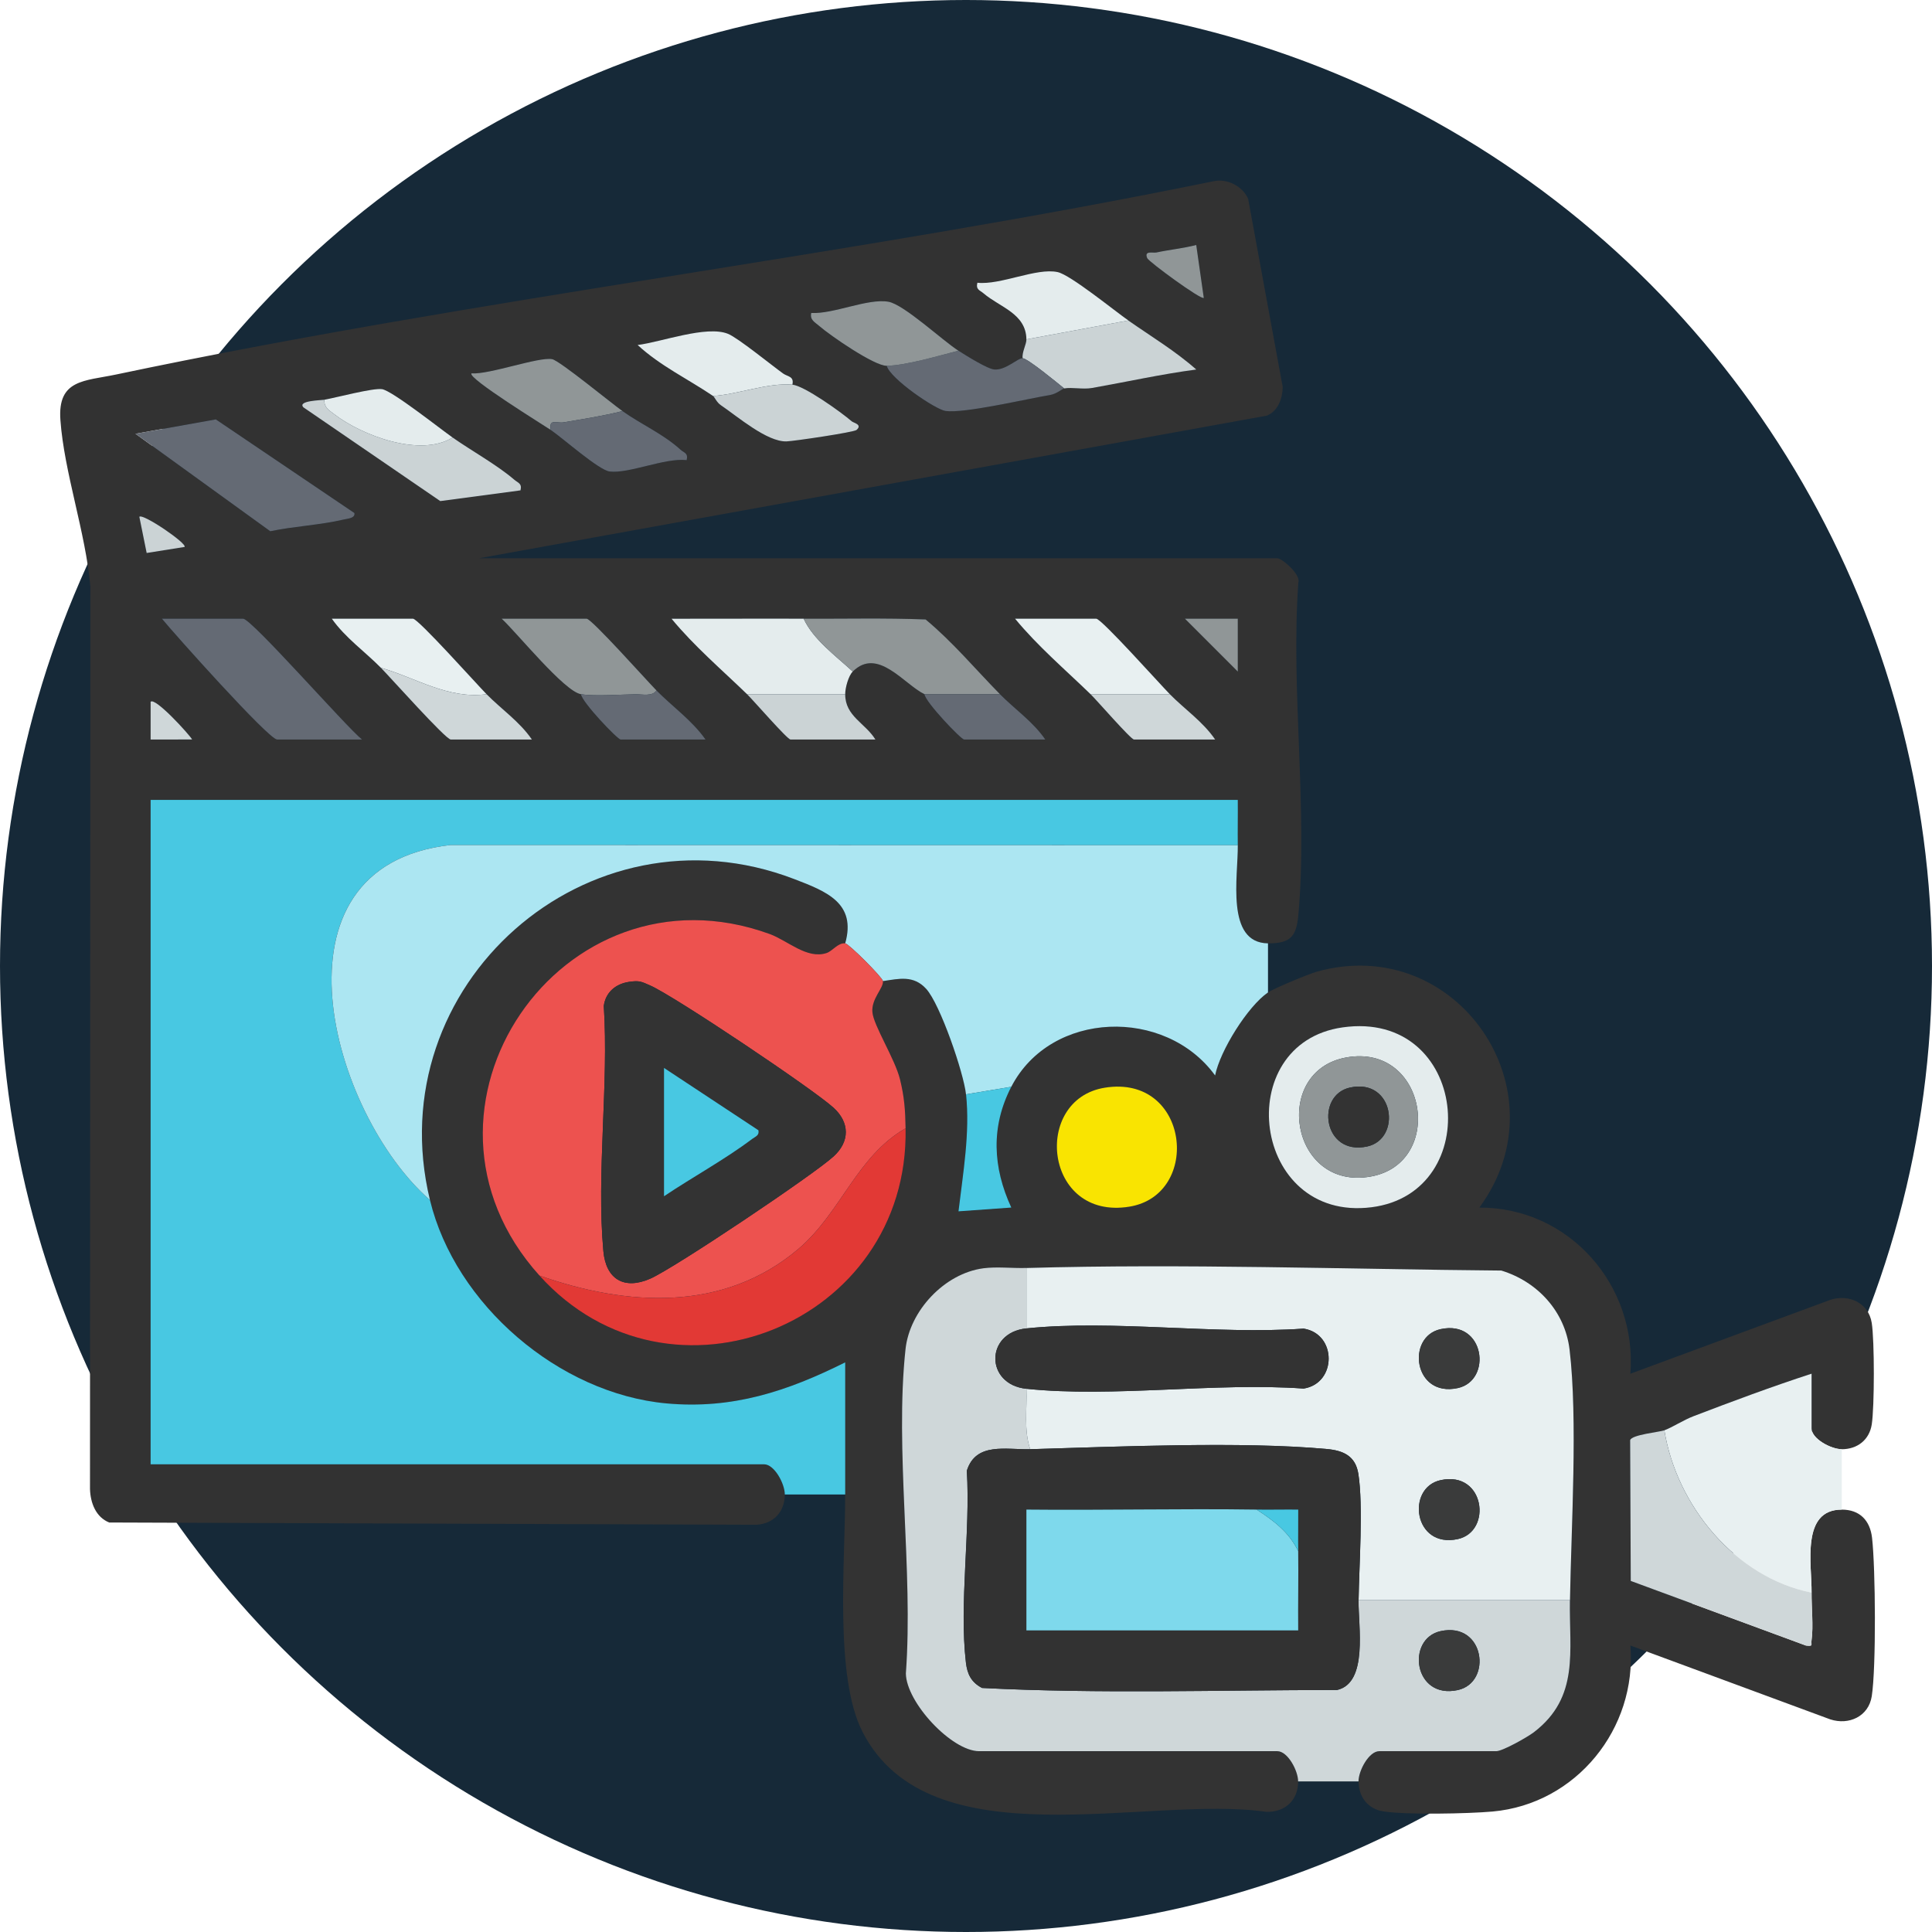 <?xml version="1.0" encoding="UTF-8"?>
<svg id="Layer_2" data-name="Layer 2" xmlns="http://www.w3.org/2000/svg" viewBox="0 0 511.8 511.8">
  <defs>
    <style>
      .cls-1 {
        fill: #e8f0f1;
      }

      .cls-2 {
        fill: #cfd7d9;
      }

      .cls-3 {
        fill: #909697;
      }

      .cls-4 {
        fill: #e4eced;
      }

      .cls-5 {
        fill: #e23935;
      }

      .cls-6 {
        fill: #162938;
      }

      .cls-7 {
        fill: #7ed9ec;
      }

      .cls-8 {
        fill: #ed524f;
      }

      .cls-9 {
        fill: #f9e401;
      }

      .cls-10 {
        fill: #333;
      }

      .cls-11 {
        fill: #ace6f2;
      }

      .cls-12 {
        fill: #646a74;
      }

      .cls-13 {
        fill: #3a3b3b;
      }

      .cls-14 {
        fill: #48c8e2;
      }

      .cls-15 {
        fill: #cbd3d5;
      }

      .cls-16 {
        fill: #323232;
      }
    </style>
  </defs>
  <g id="Capa_1" data-name="Capa 1">
    <g>
      <circle class="cls-6" cx="255.9" cy="255.9" r="255.9"/>
      <g>
        <path class="cls-16" d="M207.9,395.9c0,4.53-2.93,7.74-7.48,8.02l-171.49-.6c-3.54-1.41-4.98-5.19-5.09-8.87l.09-239.09c-1.21-14.19-6.94-30.23-7.93-44.1-.78-10.79,6.4-10.29,14.71-12.04,96.15-20.26,194.53-31.51,290.85-51.23,3.58-.73,7.61,1.34,9.08,4.67l9.16,49.86c-.06,3.07-1.22,6.33-4.19,7.59l-208.72,37.78h211.5c1.21,0,6.28,4.32,5.55,6.45-2.04,28.38,2.54,60.13,0,88.1-.51,5.61-2.09,7.53-8.05,7.45-11.29-.14-7.9-17.75-8-26-.05-3.99.04-8.01,0-12H39.9v176h162.5c2.74,0,5.5,5.15,5.5,8ZM316.89,64.89c-3.45.9-7.04,1.23-10.53,1.98-.97.21-3.34-.59-2.45,1.51.4.95,14.43,11.25,14.98,10.51l-2-14.01ZM298.9,84.9c-3.77-2.64-15.33-12.08-18.73-12.81-5.61-1.22-15.13,3.49-21.27,2.82-.44,1.86.62,1.94,1.66,2.83,4.29,3.67,11.24,5.31,11.33,12.17.02,1.35-1.22,3.37-1,5-1.33-.06-4.38,3.15-7.42,2.99-1.85-.1-7.61-3.73-9.58-4.99-4.18-2.66-14.45-12.28-18.57-12.98-5.5-.94-14.48,3.3-20.43,2.98-.39,1.88.93,2.41,2.08,3.41,2.89,2.53,14.64,10.64,17.92,10.58.87,3.38,12.88,11.59,15.58,11.97,4.98.7,21.46-3.21,27.69-4.23,1.75-.29,3.27-1.66,3.73-1.74,2.2-.37,4.93.31,7.38-.12,9.2-1.62,18.36-3.67,27.62-4.89-5.52-4.9-11.98-8.77-18-12.99ZM209.9,101.9c.51-2.26-1.27-2.1-2.48-2.97-3.1-2.24-11.94-9.42-14.56-10.49-5.71-2.32-17.72,2.2-23.96,2.95,5.94,5.51,13.38,9.03,19.99,13.51.37.25.96,1.69,2.03,2.42,4.6,3.13,12.25,9.75,17.41,9.61,1.87-.05,17.85-2.41,18.56-3.03,1.64-1.44-.78-1.86-1.27-2.29-2.84-2.46-12.62-9.44-15.73-9.71ZM164.9,108.9c-2.96-2.1-16.66-13.37-18.62-13.75-3.52-.68-16.62,4.1-21.38,3.76-1.21,1.2,19.45,13.93,21,14.99,3.1,2.11,12.72,10.65,15.58,11,5.11.64,14.65-3.67,20.42-3.01.47-1.92-.7-1.92-1.68-2.81-4.51-4.11-10.41-6.69-15.32-10.18ZM85.9,105.9c-.71.13-7.21.21-5.51,2.01l36.25,24.83,21.26-2.84c.44-1.86-.62-1.94-1.66-2.83-4.61-3.94-11.25-7.6-16.33-11.17-3.34-2.34-16-12.4-18.7-12.81-2.37-.36-12.02,2.21-15.3,2.81ZM93.89,135.91l-36.72-24.81-21.27,3.81,35.7,25.82c6.38-1.35,13.18-1.62,19.52-3.12.99-.24,3.02-.29,2.77-1.7ZM48.9,144.89c.7-.93-11.09-8.97-11.99-7.98l1.94,9.59,10.05-1.6ZM95.9,195.9c-4.2-3.35-29.25-32-31.5-32h-21.5c3.18,3.92,28.29,32,30.5,32h22.5ZM100.9,176.9c2.43,2.46,17.17,19,18.5,19h21.5c-3.22-4.72-8.07-8.01-12-12-2.54-2.58-18.1-20-19.5-20h-21.5c3.56,5.05,8.73,8.67,13,13ZM153.9,183.9c.28,2.14,9.7,12,10.5,12h22.5c-3.56-5.05-8.73-8.67-13-13-2.43-2.46-17.17-19-18.5-19h-22.5c4.08,3.78,16.59,19.28,21,20ZM197.9,183.9c1.62,1.57,10.67,12,11.5,12h22.5c-2.7-4.37-8.01-6.16-8-12,0-1.71.86-4.86,2-6,6.6-6.58,13.55,3.35,19,6,.22,2.07,9.69,12,10.5,12h21.5c-3.22-4.72-8.07-8.01-12-12-6.51-6.62-12.52-13.83-19.7-19.8-10.75-.42-21.54-.15-32.3-.2-11.65-.05-23.35.03-35,.01,6.01,7.29,13.24,13.44,20,19.99ZM288.9,183.9c1.62,1.57,10.67,12,11.5,12h21.5c-3.22-4.72-8.07-8.01-12-12-2.54-2.58-18.1-20-19.5-20h-21.5c6.01,7.3,13.24,13.45,20,20ZM327.9,163.9h-14l14,14v-14ZM50.9,195.89c-.89-1.46-9.84-11.29-10.99-9.98v10s10.99-.02,10.99-.02Z"/>
        <path class="cls-10" d="M113.9,317.9c-13.78-56.9,41.76-106.06,96.52-85.02,8.47,3.25,16.49,6.35,13.48,17.02-1.9-.22-3.35,2.05-4.96,2.57-5.21,1.69-10.24-3.29-15.06-5.05-55.04-20.02-100.71,46.36-60.98,90.48,34.57,38.39,98.02,12.82,97-39-.1-4.83-.32-8.28-1.49-13.01-1.34-5.4-6.95-14.04-7.3-17.73s3-6.41,2.79-8.26c4.29-.64,8.09-1.62,11.45,2.05,3.72,4.07,9.95,22.28,10.55,27.95,1.08,10.22-.81,20.9-2,31l13.99-1c-4.88-10.6-5.47-21.4,0-31.99,10.49-20.3,40.83-21.1,53.99-3,1.33-6.59,8.64-18.29,14.01-22,1.52-1.05,10.86-4.93,12.98-5.52,37.13-10.3,65.73,31.64,43.02,62.51,23.76-.07,41.84,20.55,40.01,44.01l52.94-19.56c4.9-1.61,10.15.73,11,6.12.74,4.7.73,22.18,0,26.88-.64,4.1-3.83,6.56-7.94,6.56-2.85,0-8-2.76-8-5.5v-14.5c-10.51,3.41-20.92,7.3-31.25,11.25-2.63,1-5.66,2.97-7.75,3.75-1.24.46-8.66,1.15-9.06,2.61l.16,37.29,46.4,17.11c2.06.23,1.3-.11,1.5-1.49.5-3.55-.04-8.69,0-12.52.07-7.55-2.86-22.01,8-22,4.76,0,7.49,2.86,8.02,7.48.92,7.95,1.11,34.38-.08,41.96-.84,5.35-6.05,7.74-11,6.12l-52.94-19.56c1.78,21.97-14.32,41.99-36.52,43.98-6.51.58-22.82.91-28.92-.04-4.1-.64-6.56-3.83-6.56-7.94,0-2.85,2.76-8,5.5-8h31c1.67,0,8.23-3.69,9.97-5.03,12.16-9.31,9.3-21.53,9.53-34.97.33-19.36,2.09-47.98-.11-66.39-1.21-10.14-8.53-18.01-18.07-20.93-41.69-.36-84.06-1.87-125.82-.68-3.69.11-7.84-.39-11.42.09-10.24,1.37-19.49,11.21-20.59,21.41-2.89,26.76,2.1,58.62.09,85.92.1,7.68,12.16,20.59,19.41,20.59h79c2.74,0,5.5,5.15,5.5,8,0,4.99-3.5,8.19-8.45,8.05-31.58-4.57-89.1,13.56-106.94-21.16-7.55-14.69-4.56-45.53-4.61-62.89-.04-11.65.03-23.34,0-35-15.33,7.64-29.85,12.47-47.37,10.87-28.43-2.61-55.92-26.16-62.63-53.87ZM355.66,272.16c-29.77,4.24-24.12,51.65,7.66,47.65,30.34-3.82,25.69-52.4-7.66-47.65ZM292.64,288.14c-19.29,3.12-16.09,35.17,6.52,31.52,19.27-3.12,15.98-35.16-6.52-31.52Z"/>
        <path class="cls-14" d="M207.9,395.9c0-2.85-2.76-8-5.5-8H39.9v-176h288c.04,3.99-.05,8.01,0,12l-208.55-.05c-50.02,5.62-31.69,71.14-5.45,94.05,6.71,27.71,34.2,51.26,62.63,53.87,17.52,1.61,32.04-3.22,47.37-10.87.04,11.65-.03,23.34,0,35h-16Z"/>
        <path class="cls-11" d="M327.9,223.9c.1,8.25-3.29,25.86,8,26v13c-5.37,3.7-12.69,15.4-14.01,22-13.15-18.1-43.49-17.29-53.99,3l-12,2c-.6-5.67-6.83-23.87-10.55-27.95-3.35-3.67-7.16-2.69-11.45-2.05-.11-.96-9.02-9.89-10-10,3.02-10.68-5-13.77-13.48-17.02-54.77-21.04-110.3,28.12-96.52,85.02-26.24-22.9-44.56-88.43,5.45-94.05l208.55.05Z"/>
        <path class="cls-2" d="M271.9,335.9v16c-10.98,1.12-10.96,14.86,0,16,.21,5.34-.73,10.86,1,16-6.39.18-14.39-1.95-16.79,5.71.99,15.97-2.06,35.23-.24,50.81.36,3.1,1.44,5.24,4.27,6.73,31.15,1.6,62.74.55,94.03.54,8.32-1.86,5.61-16.93,5.71-23.79h56c-.23,13.44,2.63,25.66-9.53,34.97-1.74,1.33-8.31,5.03-9.97,5.03h-31c-2.74,0-5.5,5.15-5.5,8h-16c0-2.85-2.76-8-5.5-8h-79c-7.25,0-19.32-12.91-19.41-20.59,2.01-27.3-2.98-59.16-.09-85.92,1.1-10.2,10.35-20.04,20.59-21.41,3.58-.48,7.72.02,11.42-.09ZM381.63,432.1c-9.21,2.01-7.17,18.16,4.55,15.61,9.21-2.01,7.17-18.16-4.55-15.61Z"/>
        <path class="cls-1" d="M440.9,378.9c2.09-.78,5.12-2.75,7.75-3.75,10.33-3.95,20.74-7.84,31.25-11.25v14.5c0,2.74,5.15,5.5,8,5.5v16c-10.86,0-7.93,14.45-8,22-20.19-4.03-35.76-23.04-39-43Z"/>
        <path class="cls-12" d="M95.9,195.9h-22.5c-2.21,0-27.32-28.08-30.5-32h21.5c2.25,0,27.3,28.65,31.5,32Z"/>
        <path class="cls-12" d="M93.89,135.91c.24,1.4-1.78,1.46-2.77,1.7-6.34,1.5-13.14,1.77-19.52,3.12l-35.7-25.82,21.27-3.81,36.72,24.81Z"/>
        <path class="cls-4" d="M212.9,163.9c2.53,5.53,8.58,9.9,13,14-1.14,1.14-2,4.29-2,6h-26c-6.76-6.55-13.99-12.7-20-19.99,11.65.02,23.35-.06,35-.01Z"/>
        <path class="cls-3" d="M264.9,183.9h-20c-5.45-2.65-12.4-12.58-19-6-4.42-4.1-10.47-8.47-13-14,10.75.05,21.54-.22,32.3.2,7.19,5.97,13.19,13.17,19.7,19.8Z"/>
        <path class="cls-15" d="M298.9,84.9c6.02,4.22,12.48,8.09,18,12.99-9.27,1.22-18.42,3.27-27.62,4.89-2.45.43-5.18-.25-7.38.12-1.73-1.41-9.65-7.94-11-8-.22-1.63,1.02-3.65,1-5l27-5Z"/>
        <path class="cls-15" d="M85.9,105.9c-.02,2.12,1.23,2.74,2.66,3.84,7.32,5.65,22.81,11.47,31.34,6.16,5.09,3.57,11.73,7.23,16.33,11.17,1.04.89,2.1.97,1.66,2.83l-21.26,2.84-36.25-24.83c-1.7-1.79,4.8-1.88,5.51-2.01Z"/>
        <path class="cls-3" d="M173.9,182.9c-1.04,1.66-3.8,1-5.49,1.02-4.14.05-10.79.59-14.51-.02-4.41-.72-16.92-16.22-21-20h22.5c1.33,0,16.07,16.54,18.5,19Z"/>
        <path class="cls-12" d="M270.9,94.9c1.35.06,9.27,6.59,11,8-.47.08-1.98,1.45-3.73,1.74-6.23,1.03-22.71,4.93-27.69,4.23-2.7-.38-14.71-8.59-15.58-11.97,5.16-.1,13.76-2.66,19-4,1.97,1.25,7.73,4.89,9.58,4.99,3.04.16,6.09-3.04,7.42-2.99Z"/>
        <path class="cls-1" d="M309.9,183.9h-21c-6.76-6.55-13.99-12.7-20-20h21.5c1.4,0,16.96,17.42,19.5,20Z"/>
        <path class="cls-4" d="M298.9,84.9l-27,5c-.1-6.85-7.04-8.5-11.33-12.17-1.04-.89-2.1-.97-1.66-2.83,6.14.67,15.66-4.04,21.27-2.82,3.4.74,14.96,10.17,18.73,12.81Z"/>
        <path class="cls-4" d="M188.9,104.9c-6.61-4.48-14.05-8-19.99-13.51,6.24-.76,18.25-5.28,23.96-2.95,2.62,1.06,11.45,8.25,14.56,10.49,1.21.87,2.99.71,2.48,2.97-6.44-.57-14.45,2.58-21,3Z"/>
        <path class="cls-1" d="M128.9,183.9c-10.18,1.38-18.71-4.34-28-7-4.27-4.33-9.44-7.95-13-13h21.5c1.4,0,16.96,17.42,19.5,20Z"/>
        <path class="cls-3" d="M253.9,92.9c-5.24,1.34-13.84,3.9-19,4-3.28.06-15.03-8.05-17.92-10.58-1.14-1-2.47-1.54-2.08-3.41,5.95.32,14.93-3.92,20.43-2.98,4.12.7,14.39,10.32,18.57,12.98Z"/>
        <path class="cls-3" d="M164.9,108.9c-5.12,1.29-10.36,2.09-15.57,2.98-1.87.32-4-1.12-3.43,2.02-1.55-1.06-22.21-13.79-21-14.99,4.76.34,17.86-4.45,21.38-3.76,1.96.38,15.66,11.65,18.62,13.75Z"/>
        <path class="cls-15" d="M209.9,101.9c3.11.27,12.89,7.25,15.73,9.71.49.43,2.92.84,1.27,2.29-.71.62-16.69,2.98-18.56,3.03-5.16.14-12.81-6.48-17.41-9.61-1.08-.73-1.66-2.17-2.03-2.42,6.55-.42,14.56-3.57,21-3Z"/>
        <path class="cls-12" d="M164.9,108.9c4.9,3.49,10.81,6.07,15.32,10.18.97.89,2.15.89,1.68,2.81-5.76-.66-15.31,3.65-20.42,3.01-2.86-.36-12.48-8.9-15.58-11-.57-3.15,1.55-1.7,3.43-2.02,5.21-.89,10.46-1.69,15.57-2.98Z"/>
        <path class="cls-2" d="M128.9,183.9c3.93,3.99,8.78,7.28,12,12h-21.5c-1.33,0-16.07-16.54-18.5-19,9.29,2.66,17.82,8.38,28,7Z"/>
        <path class="cls-15" d="M223.9,183.9c-.01,5.84,5.3,7.63,8,12h-22.5c-.83,0-9.88-10.43-11.5-12h26Z"/>
        <path class="cls-4" d="M119.9,115.9c-8.53,5.31-24.02-.51-31.34-6.16-1.43-1.1-2.68-1.72-2.66-3.84,3.28-.6,12.93-3.17,15.3-2.81,2.7.41,15.36,10.47,18.7,12.81Z"/>
        <path class="cls-12" d="M173.9,182.9c4.27,4.33,9.44,7.95,13,13h-22.5c-.8,0-10.22-9.86-10.5-12,3.72.6,10.38.07,14.51.02,1.69-.02,4.44.64,5.49-1.02Z"/>
        <path class="cls-2" d="M309.9,183.9c3.93,3.99,8.78,7.28,12,12h-21.5c-.83,0-9.88-10.43-11.5-12h21Z"/>
        <path class="cls-12" d="M264.9,183.9c3.93,3.99,8.78,7.28,12,12h-21.5c-.81,0-10.28-9.93-10.5-12h20Z"/>
        <path class="cls-3" d="M316.89,64.89l2,14.01c-.55.73-14.58-9.56-14.98-10.51-.89-2.1,1.48-1.3,2.45-1.51,3.49-.75,7.08-1.08,10.53-1.98Z"/>
        <polygon class="cls-3" points="327.9 163.9 327.9 177.9 313.9 163.9 327.9 163.9"/>
        <path class="cls-15" d="M48.9,144.89l-10.05,1.6-1.94-9.59c.9-.99,12.69,7.06,11.99,7.98Z"/>
        <path class="cls-2" d="M50.9,195.89l-11,.02v-10c1.17-1.3,10.12,8.52,11,9.98Z"/>
        <path class="cls-1" d="M415.9,423.9h-56c.14-9.25,1.27-24.99-.06-33.44-.75-4.8-4.01-6.21-8.39-6.61-22.59-2.06-55.26-.62-78.55.05-1.73-5.14-.79-10.66-1-16,22.99,2.39,50.01-1.74,73.44-.06,8.83-1.38,8.85-14.49,0-15.88-23.47,1.65-50.4-2.42-73.44-.06v-16c41.76-1.19,84.13.32,125.82.68,9.54,2.92,16.86,10.79,18.07,20.93,2.2,18.41.44,47.03.11,66.39ZM381.63,352.1c-9.21,2.01-7.17,18.16,4.55,15.61,9.21-2.01,7.17-18.16-4.55-15.61ZM381.63,392.1c-9.21,2.01-7.17,18.16,4.55,15.61,9.21-2.01,7.17-18.16-4.55-15.61Z"/>
        <path class="cls-8" d="M223.9,249.9c.98.11,9.89,9.04,10,10,.21,1.85-3.13,4.67-2.79,8.26s5.96,12.33,7.3,17.73c1.17,4.73,1.4,8.17,1.49,13.01-13.04,7.47-17.11,22.41-28.48,32.02-19.8,16.74-45.38,15.13-68.52,6.98-39.73-44.12,5.94-110.5,60.98-90.48,4.82,1.75,9.85,6.74,15.06,5.05,1.61-.52,3.06-2.79,4.96-2.57ZM166.66,260.1c-3.54.52-6.21,2.74-6.71,6.36,1.34,20.91-1.99,44.4-.11,64.99.67,7.38,5.45,10.33,12.4,7.29,6.38-2.79,43.19-27.47,48.59-32.4,4.31-3.93,4.3-8.95,0-12.88-5.43-4.95-42.16-29.58-48.59-32.4-2.34-1.03-2.86-1.36-5.58-.96Z"/>
        <path class="cls-5" d="M239.9,298.9c1.02,51.82-62.43,77.39-97,39,23.14,8.15,48.72,9.76,68.52-6.98,11.37-9.61,15.44-24.56,28.48-32.02Z"/>
        <path class="cls-2" d="M440.9,378.9c3.24,19.96,18.81,38.97,39,43-.03,3.83.51,8.97,0,12.52-.2,1.38.56,1.72-1.5,1.49l-46.4-17.11-.16-37.29c.4-1.46,7.82-2.15,9.06-2.61Z"/>
        <path class="cls-4" d="M355.66,272.16c33.36-4.75,38,43.82,7.66,47.65-31.78,4-37.43-43.41-7.66-47.65ZM356.63,280.13c-19.88,3.58-14.85,35.42,6.54,31.53,19.79-3.6,14.86-35.38-6.54-31.53Z"/>
        <path class="cls-9" d="M292.64,288.14c22.5-3.64,25.79,28.4,6.52,31.52-22.61,3.66-25.81-28.39-6.52-31.52Z"/>
        <path class="cls-14" d="M267.9,287.9c-5.48,10.59-4.89,21.39,0,31.99l-13.99,1c1.19-10.09,3.08-20.78,2-31l12-2Z"/>
        <path class="cls-16" d="M272.9,383.9c23.29-.66,55.96-2.11,78.55-.05,4.38.4,7.64,1.81,8.39,6.61,1.32,8.46.19,24.19.06,33.44-.1,6.86,2.6,21.93-5.71,23.79-31.3.01-62.88,1.06-94.03-.54-2.84-1.48-3.91-3.63-4.27-6.73-1.82-15.58,1.22-34.83.24-50.81,2.4-7.67,10.39-5.53,16.79-5.71ZM332.9,399.9c-20.31-.29-40.69.21-61,0v32h72c-.07-6.98.1-14.02,0-21-.05-3.66.04-7.35,0-11.01-3.66-.03-7.35.06-11.01,0Z"/>
        <path class="cls-10" d="M271.9,351.9c23.04-2.36,49.97,1.71,73.44.06,8.85,1.39,8.83,14.5,0,15.88-23.44-1.68-50.45,2.45-73.44.06-10.96-1.14-10.98-14.88,0-16Z"/>
        <path class="cls-13" d="M381.63,432.1c11.72-2.56,13.75,13.6,4.55,15.61-11.72,2.56-13.75-13.6-4.55-15.61Z"/>
        <path class="cls-13" d="M381.63,352.1c11.72-2.56,13.75,13.6,4.55,15.61-11.72,2.56-13.75-13.6-4.55-15.61Z"/>
        <path class="cls-13" d="M381.63,392.1c11.72-2.56,13.75,13.6,4.55,15.61-11.72,2.56-13.75-13.6-4.55-15.61Z"/>
        <path class="cls-10" d="M166.66,260.1c2.72-.4,3.24-.07,5.58.96,6.43,2.82,43.17,27.45,48.59,32.4,4.3,3.92,4.31,8.95,0,12.88-5.4,4.93-42.21,29.62-48.59,32.4-6.95,3.04-11.72.09-12.4-7.29-1.88-20.59,1.45-44.08.11-64.99.5-3.63,3.17-5.85,6.71-6.36ZM175.9,282.9v34c7.41-4.97,16.29-9.82,23.33-15.17.86-.65,1.98-.92,1.68-2.32l-25.01-16.51Z"/>
        <path class="cls-3" d="M356.63,280.13c21.4-3.85,26.33,27.93,6.54,31.53-21.39,3.89-26.42-27.95-6.54-31.53ZM357.63,288.1c-9.21,2.01-7.17,18.16,4.55,15.61,9.21-2.01,7.17-18.16-4.55-15.61Z"/>
        <path class="cls-7" d="M332.9,399.9c4.55,2.96,8.59,5.98,11,11,.1,6.98-.07,14.02,0,21h-72v-32c20.31.21,40.69-.29,61,0Z"/>
        <path class="cls-14" d="M332.9,399.9c3.66.05,7.35-.04,11.01,0,.03,3.66-.06,7.35,0,11.01-2.41-5.02-6.45-8.04-11-11Z"/>
        <path class="cls-14" d="M175.9,282.9l25.01,16.51c.3,1.4-.82,1.68-1.68,2.32-7.05,5.34-15.92,10.19-23.33,15.17v-34Z"/>
        <path class="cls-10" d="M357.63,288.1c11.72-2.56,13.75,13.6,4.55,15.61-11.72,2.56-13.75-13.6-4.55-15.61Z"/>
      </g>
    </g>
  </g>
</svg>